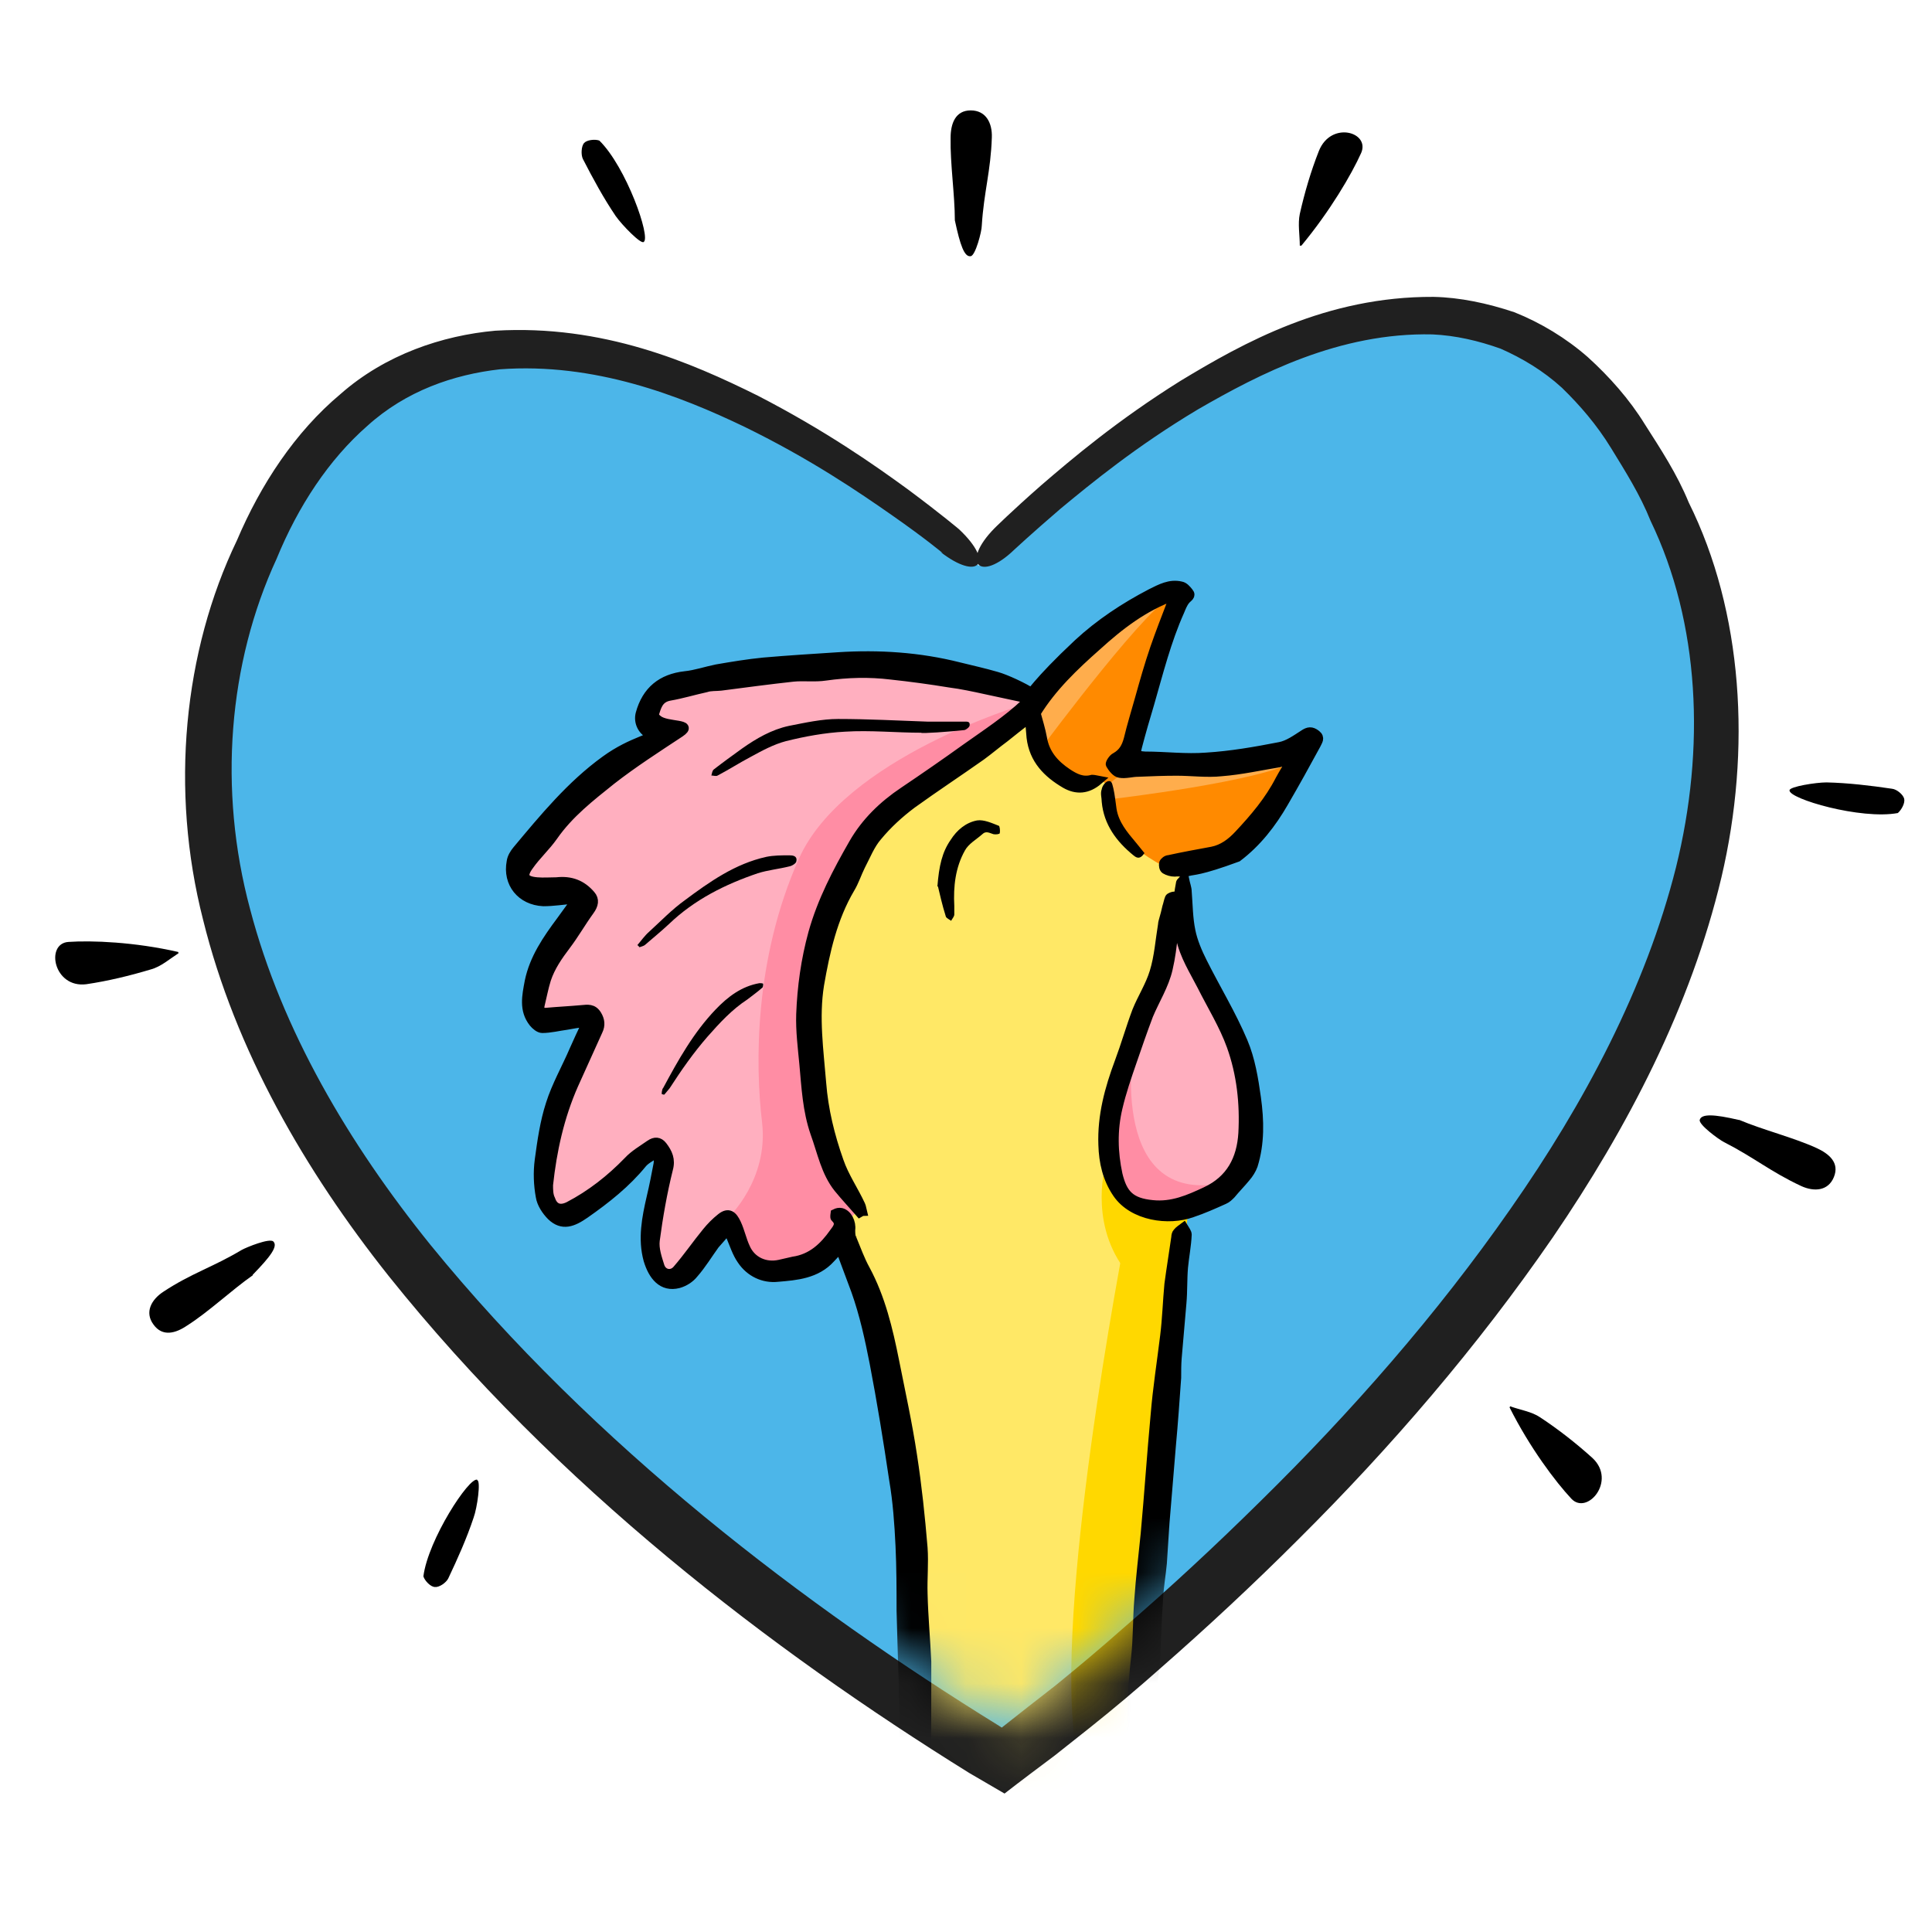 <svg width="35" height="35" viewBox="0 0 35 35" fill="none" xmlns="http://www.w3.org/2000/svg">
<path d="M4.579 23.103C4.196 23.371 3.784 23.763 3.392 24.012C3.181 24.156 2.942 24.223 2.779 23.993C2.617 23.773 2.741 23.543 2.961 23.4C3.468 23.065 3.851 22.959 4.378 22.644C4.464 22.596 4.885 22.424 4.952 22.491C5.038 22.577 4.904 22.759 4.579 23.093V23.103Z" fill="black"/>
<path d="M3.239 17.265C3.076 17.37 2.914 17.514 2.732 17.562C2.349 17.677 1.956 17.772 1.564 17.83C0.971 17.906 0.818 17.093 1.239 17.064C1.66 17.035 2.435 17.064 3.229 17.246C3.248 17.294 3.229 17.227 3.229 17.265H3.239Z" fill="black"/>
<path d="M8.646 26.816C8.713 26.826 8.646 27.314 8.579 27.496C8.455 27.869 8.292 28.233 8.12 28.596C8.081 28.673 7.957 28.759 7.88 28.75C7.804 28.75 7.699 28.644 7.67 28.558C7.756 27.888 8.503 26.749 8.646 26.807V26.816Z" fill="black"/>
<path d="M17.298 3.991C17.298 3.531 17.212 2.967 17.221 2.498C17.221 2.239 17.308 2 17.585 2C17.863 2 17.977 2.23 17.968 2.488C17.949 3.101 17.824 3.474 17.786 4.086C17.786 4.192 17.671 4.632 17.585 4.641C17.47 4.661 17.394 4.44 17.298 3.991Z" fill="black"/>
<path d="M23.547 4.45C23.547 4.259 23.509 4.058 23.547 3.876C23.633 3.493 23.748 3.101 23.892 2.737C24.112 2.182 24.83 2.393 24.657 2.775C24.485 3.158 24.093 3.828 23.576 4.45C23.528 4.45 23.595 4.45 23.557 4.45H23.547Z" fill="black"/>
<path d="M11.661 4.383C11.613 4.431 11.268 4.077 11.154 3.914C10.934 3.589 10.742 3.235 10.56 2.881C10.522 2.804 10.531 2.651 10.579 2.593C10.627 2.536 10.771 2.517 10.857 2.546C11.345 3.024 11.795 4.307 11.661 4.383Z" fill="black"/>
<path d="M31.51 20.289C31.941 20.471 32.486 20.605 32.907 20.797C33.137 20.902 33.328 21.064 33.223 21.323C33.118 21.581 32.859 21.591 32.63 21.486C32.075 21.227 31.778 20.969 31.233 20.691C31.137 20.643 30.773 20.375 30.792 20.289C30.821 20.174 31.051 20.184 31.5 20.289H31.51Z" fill="black"/>
<path d="M27.357 25.476C27.539 25.543 27.749 25.572 27.902 25.677C28.237 25.898 28.553 26.146 28.85 26.414C29.29 26.826 28.754 27.457 28.467 27.151C28.18 26.845 27.711 26.223 27.347 25.496C27.376 25.457 27.338 25.515 27.357 25.476Z" fill="black"/>
<path d="M32.419 14.317C32.419 14.25 32.898 14.174 33.089 14.174C33.481 14.183 33.883 14.231 34.276 14.289C34.362 14.298 34.477 14.394 34.496 14.47C34.515 14.547 34.448 14.671 34.381 14.729C33.711 14.853 32.4 14.47 32.419 14.317Z" fill="black"/>
<path d="M17.748 10.24C17.748 10.24 25.471 2.057 29.386 7.704C36.774 18.356 18.188 31.908 18.188 31.908C18.188 31.908 -1.02 20.969 4.923 9.398C8.704 2.029 17.738 10.25 17.738 10.25L17.748 10.24Z" fill="#4CB6E9"/>
<path d="M17.078 10.02C17.078 10.02 16.772 9.762 16.169 9.341C15.566 8.919 14.685 8.317 13.489 7.733C12.312 7.168 10.771 6.565 9.058 6.69C8.216 6.785 7.354 7.082 6.656 7.714C5.957 8.326 5.402 9.168 5.01 10.125C4.139 12.011 3.947 14.298 4.531 16.471C5.105 18.662 6.321 20.72 7.795 22.548C10.771 26.204 14.599 29.104 18.102 31.267C18.188 31.324 18.131 31.286 18.15 31.295C18.466 31.047 18.791 30.788 19.126 30.53C19.538 30.195 19.959 29.841 20.37 29.477C21.203 28.759 22.026 27.994 22.84 27.19C24.466 25.591 26.026 23.821 27.366 21.897C28.706 19.983 29.816 17.887 30.362 15.714C30.898 13.552 30.793 11.283 29.902 9.436C29.711 8.958 29.443 8.537 29.185 8.116C28.926 7.694 28.62 7.34 28.295 7.024C27.96 6.718 27.577 6.489 27.184 6.316C26.782 6.173 26.371 6.077 25.95 6.058C24.265 6.02 22.811 6.776 21.701 7.417C20.581 8.087 19.767 8.757 19.212 9.216C18.667 9.685 18.38 9.953 18.38 9.953C17.748 10.566 17.394 10.202 18.016 9.57C18.016 9.57 18.303 9.283 18.858 8.795C19.413 8.317 20.236 7.618 21.385 6.9C22.524 6.211 24.026 5.369 25.969 5.378C26.448 5.388 26.945 5.493 27.433 5.656C27.912 5.847 28.371 6.125 28.764 6.469C29.156 6.824 29.52 7.235 29.797 7.685C30.084 8.135 30.381 8.585 30.592 9.101C31.577 11.082 31.73 13.58 31.185 15.896C30.63 18.232 29.491 20.423 28.132 22.414C26.763 24.404 25.184 26.233 23.529 27.879C22.706 28.702 21.863 29.486 21.021 30.223C20.6 30.597 20.179 30.951 19.748 31.295L19.107 31.803C18.801 32.032 18.494 32.262 18.198 32.492C18.064 32.415 17.805 32.262 17.557 32.118C13.968 29.888 10.092 26.931 7.039 23.113C5.526 21.208 4.263 19.026 3.679 16.662C3.076 14.308 3.325 11.8 4.292 9.79C4.723 8.776 5.345 7.828 6.168 7.139C6.981 6.422 8.015 6.077 8.972 5.991C10.924 5.876 12.513 6.565 13.728 7.168C14.953 7.8 15.853 8.431 16.456 8.872C17.059 9.321 17.375 9.589 17.375 9.589C18.035 10.211 17.719 10.527 17.04 10.001L17.078 10.02Z" fill="#202020"/>
<mask id="mask0_4292_121" style="mask-type:luminance" maskUnits="userSpaceOnUse" x="5" y="7" width="25" height="25">
<path d="M5.574 18.815C3.899 12.126 11.269 7.264 18.169 7.264C25.069 7.264 29.558 10.681 29.472 16.48C29.376 23.237 18.274 31.314 18.274 31.314C18.274 31.314 7.115 24.95 5.574 18.806V18.815Z" fill="white"/>
</mask>
<g mask="url(#mask0_4292_121)">
<g filter="url(#filter0_d_4292_121)">
<path d="M18.332 12.451C18.332 12.451 14.236 14.298 14.322 16.796C14.408 19.294 13.853 17.963 15.585 23.926C17.26 29.649 15.853 40.579 13.508 42.646C13.508 42.646 13.154 41.794 11.355 44.627C9.556 47.46 10.274 51.566 10.274 51.566L10.446 52.226C10.446 52.226 9.795 53.996 10.752 55.48L26.687 55.758C26.687 55.758 28.19 53.92 27.338 51.403C27.338 51.403 27.338 51.881 27.759 50.704C28.18 49.527 28.764 43.708 25.07 42.694L24.505 42.78C24.505 42.78 22.026 39.765 21.366 37.775C20.706 35.784 19.95 30.032 20.466 26.376C20.983 22.72 20.945 21.399 20.945 21.399L21.021 15.121L18.313 12.451H18.332Z" fill="#FFE866"/>
<path d="M20.878 10.25C20.878 10.25 18.724 11.312 18.341 12.212C17.959 13.111 18.964 14.068 19.433 13.676C19.433 13.676 19.567 13.695 19.586 13.772C19.653 14.011 19.662 14.518 19.739 14.595C20.131 14.987 20.667 15.265 20.667 15.265C20.667 15.265 21.433 15.179 21.844 15.006C22.256 14.834 23.098 13.121 23.098 13.121L19.988 13.389L20.878 10.259V10.25Z" fill="#FF8A00"/>
<path d="M18.121 12.47C18.121 12.47 18.801 11.724 16.121 11.618C13.441 11.513 11.738 11.953 11.738 11.953C11.738 11.953 11.144 12.307 11.412 12.595C11.68 12.882 9.632 14.346 9.632 14.346C9.632 14.346 8.675 15.121 8.857 15.36C9.039 15.6 9.699 15.753 9.699 15.753L9.986 15.82C9.986 15.82 9.058 17.246 9.192 17.676C9.326 18.107 10.101 17.801 10.101 17.801L10.206 18.059L9.527 19.897C9.527 19.897 8.962 21.648 9.871 21.371C10.781 21.093 11.498 20.414 11.498 20.414L11.537 20.921L11.374 22.136C11.374 22.136 11.585 23.218 12.168 22.251L12.762 21.801C12.762 21.801 13.011 22.5 13.384 22.51C13.757 22.519 14.829 22.108 14.829 22.108L15.059 21.179C15.059 21.179 13.604 18.691 14.647 15.906C15.346 14.04 18.188 12.48 18.188 12.48L18.14 12.46L18.121 12.47Z" fill="#FFAFBF"/>
<path d="M18.083 12.317C18.083 12.317 14.839 13.284 14.025 15.102C13.212 16.92 13.231 18.834 13.355 19.878C13.48 20.921 12.743 21.61 12.743 21.61V21.82C12.743 21.82 13.106 22.615 13.652 22.605C14.197 22.596 15.097 21.457 15.097 21.457C15.097 21.457 13.518 19.332 14.446 16.528C15.461 13.465 17.844 12.671 17.844 12.671L18.083 12.46V12.326V12.317Z" fill="#FF8DA4"/>
<path d="M20.016 21.524C20.016 21.524 18.762 27.802 18.983 30.721C19.203 33.64 20.37 44.158 21.547 45.689L23.328 43.603L24.524 42.78C24.524 42.78 21.069 39.086 20.351 33.104C20.207 31.889 20.284 29.027 20.801 23.744L21.098 21.323L20.026 21.533L20.016 21.524Z" fill="#FFD800"/>
<path d="M19.566 20.71C19.566 20.71 19.26 21.83 20.045 22.691L20.628 21.811L20.772 21.533C20.772 21.533 19.461 21.361 19.566 20.71Z" fill="#FFD800"/>
<path d="M20.686 15.982C20.686 15.982 21.27 15.437 19.576 20.012C19.576 20.012 19.538 21.983 21.241 21.313C22.945 20.643 22.093 18.978 22.093 18.978L20.859 15.877L20.686 15.992V15.982Z" fill="#FFAFBF"/>
<path d="M20.083 18.48C20.083 18.48 19.595 21.495 21.815 20.959C21.815 20.959 21.605 21.706 20.763 21.543C19.088 21.218 19.777 20.117 20.073 18.49L20.083 18.48Z" fill="#FF8DA4"/>
<path d="M18.466 13.035C18.466 13.035 20.466 10.345 20.839 10.336C20.839 10.336 19.509 10.642 18.552 11.857L18.351 12.221C18.351 12.221 18.054 12.336 18.466 13.035Z" fill="#FFAD4C"/>
<path d="M19.652 14.03C19.652 14.03 22.466 13.705 23.069 13.312L20.006 13.456L19.509 13.858L19.662 14.03H19.652Z" fill="#FFAD4C"/>
<path d="M14.81 22.117C14.724 22.213 14.666 22.28 14.6 22.347C14.341 22.634 13.977 22.663 13.642 22.691C13.384 22.72 13.135 22.605 12.982 22.375C12.896 22.251 12.848 22.098 12.791 21.964C12.771 21.926 12.762 21.897 12.743 21.82C12.657 21.926 12.58 22.012 12.504 22.098C12.379 22.27 12.264 22.462 12.121 22.624C12.054 22.71 11.948 22.777 11.843 22.806C11.546 22.883 11.374 22.663 11.288 22.375C11.183 21.993 11.259 21.61 11.345 21.237C11.393 21.036 11.432 20.835 11.47 20.634C11.479 20.576 11.47 20.519 11.47 20.423C11.355 20.509 11.259 20.547 11.192 20.624C10.896 20.988 10.532 21.275 10.149 21.543C9.929 21.696 9.738 21.773 9.537 21.581C9.441 21.485 9.355 21.352 9.336 21.227C9.297 21.017 9.288 20.787 9.317 20.567C9.364 20.222 9.412 19.878 9.518 19.552C9.623 19.217 9.805 18.901 9.948 18.567C10.015 18.413 10.092 18.251 10.178 18.069C10.025 18.088 9.919 18.107 9.814 18.126C9.671 18.145 9.518 18.184 9.374 18.184C9.317 18.184 9.25 18.126 9.211 18.078C9.029 17.849 9.087 17.59 9.135 17.332C9.221 16.911 9.46 16.566 9.709 16.231C9.776 16.136 9.843 16.049 9.91 15.954C9.929 15.925 9.939 15.887 9.958 15.839C9.757 15.858 9.575 15.887 9.393 15.887C8.991 15.868 8.733 15.552 8.809 15.159C8.819 15.083 8.867 15.006 8.915 14.949C9.403 14.365 9.891 13.772 10.513 13.322C11.011 12.958 11.441 12.92 11.317 12.853C11.183 12.786 11.106 12.633 11.145 12.48C11.259 12.059 11.537 11.838 11.958 11.79C12.149 11.771 12.341 11.704 12.532 11.666C12.81 11.618 13.097 11.57 13.384 11.542C13.834 11.503 14.284 11.475 14.733 11.446C15.47 11.398 16.207 11.446 16.925 11.628C17.155 11.685 17.375 11.733 17.605 11.8C17.777 11.848 18.102 12.001 18.246 12.097C18.313 12.145 18.188 12.183 18.217 12.288C18.217 12.307 18.131 12.173 18.121 12.221C18.208 12.145 18.322 11.915 19.078 11.207C19.471 10.843 19.921 10.546 20.399 10.297C20.572 10.211 20.744 10.116 20.945 10.164C21.002 10.173 21.05 10.23 21.088 10.278C21.146 10.345 21.069 10.374 21.031 10.422C20.983 10.479 20.954 10.556 20.926 10.623C20.686 11.159 20.543 11.733 20.38 12.298C20.303 12.556 20.227 12.815 20.16 13.073C20.122 13.216 20.141 13.236 20.294 13.245C20.667 13.245 21.031 13.293 21.404 13.264C21.854 13.236 22.294 13.159 22.734 13.073C22.887 13.044 23.031 12.939 23.165 12.853C23.251 12.795 23.309 12.786 23.395 12.853C23.481 12.92 23.424 12.977 23.395 13.044C23.203 13.398 23.012 13.743 22.811 14.088C22.591 14.47 22.323 14.815 21.969 15.083C21.27 15.341 21.174 15.312 21.079 15.341C21.012 15.36 20.897 15.341 20.83 15.351C20.773 15.351 20.706 15.332 20.658 15.303C20.629 15.284 20.619 15.226 20.629 15.188C20.639 15.159 20.686 15.121 20.725 15.121C20.983 15.064 21.251 15.016 21.509 14.968C21.701 14.93 21.854 14.815 21.988 14.671C22.275 14.365 22.543 14.049 22.734 13.676C22.801 13.552 22.868 13.446 22.954 13.303C22.859 13.331 22.792 13.351 22.725 13.37C22.38 13.427 22.036 13.504 21.682 13.532C21.414 13.561 21.136 13.523 20.868 13.523C20.639 13.523 20.399 13.532 20.169 13.542C20.055 13.542 19.94 13.58 19.835 13.561C19.768 13.552 19.701 13.465 19.662 13.398C19.653 13.379 19.71 13.284 19.758 13.264C19.892 13.188 19.949 13.083 19.988 12.939C20.045 12.7 20.122 12.451 20.189 12.212C20.275 11.905 20.361 11.599 20.466 11.293C20.562 11.015 20.667 10.747 20.773 10.47C20.782 10.441 20.792 10.412 20.82 10.345C20.265 10.546 19.835 10.881 19.423 11.255C19.012 11.618 18.61 12.001 18.322 12.47C18.361 12.614 18.409 12.767 18.437 12.92C18.485 13.207 18.657 13.398 18.887 13.552C19.031 13.647 19.165 13.714 19.337 13.666C19.366 13.666 19.404 13.676 19.452 13.685C19.251 13.858 19.05 13.867 18.849 13.752C18.523 13.561 18.275 13.312 18.227 12.91C18.217 12.805 18.208 12.69 18.198 12.566C18.035 12.69 17.892 12.805 17.748 12.92C17.605 13.025 17.471 13.14 17.327 13.245C16.906 13.542 16.485 13.819 16.073 14.116C15.844 14.288 15.633 14.48 15.451 14.7C15.317 14.853 15.241 15.054 15.145 15.236C15.078 15.37 15.03 15.523 14.954 15.647C14.638 16.183 14.504 16.786 14.399 17.389C14.303 17.983 14.389 18.576 14.437 19.169C14.475 19.657 14.59 20.126 14.753 20.586C14.848 20.863 15.021 21.112 15.145 21.38C15.164 21.419 15.164 21.457 15.174 21.495C15.155 21.495 15.145 21.514 15.126 21.524C14.992 21.371 14.858 21.227 14.733 21.074C14.504 20.787 14.437 20.423 14.312 20.079C14.169 19.667 14.15 19.246 14.111 18.825C14.083 18.528 14.044 18.222 14.054 17.925C14.073 17.428 14.14 16.939 14.274 16.451C14.437 15.868 14.714 15.341 15.011 14.824C15.231 14.442 15.547 14.135 15.92 13.886C16.303 13.628 16.676 13.37 17.049 13.102C17.413 12.843 17.796 12.595 18.121 12.288C18.418 12.001 18.294 12.374 18.083 12.193C17.854 12.145 17.633 12.097 17.413 12.049C17.193 12.001 16.973 11.953 16.753 11.925C16.399 11.867 16.045 11.819 15.691 11.781C15.298 11.733 14.906 11.743 14.504 11.8C14.312 11.829 14.111 11.8 13.92 11.819C13.48 11.867 13.049 11.925 12.609 11.982C12.523 11.992 12.427 11.982 12.341 12.011C12.121 12.059 11.901 12.126 11.681 12.164C11.479 12.202 11.451 12.355 11.403 12.499C11.403 12.518 11.441 12.566 11.47 12.585C11.633 12.719 12.14 12.642 11.872 12.824C11.451 13.102 11.02 13.379 10.628 13.685C10.245 13.992 9.862 14.288 9.575 14.7C9.441 14.891 9.269 15.044 9.135 15.236C9.001 15.418 9.049 15.504 9.278 15.523C9.393 15.533 9.518 15.523 9.632 15.523C9.891 15.494 10.092 15.571 10.255 15.762C10.331 15.848 10.312 15.944 10.235 16.049C10.082 16.26 9.958 16.48 9.805 16.681C9.661 16.872 9.527 17.064 9.451 17.294C9.403 17.447 9.374 17.609 9.336 17.762C9.317 17.858 9.364 17.896 9.451 17.887C9.661 17.868 9.872 17.858 10.082 17.839C10.197 17.829 10.293 17.81 10.369 17.935C10.427 18.03 10.436 18.126 10.389 18.222C10.245 18.547 10.092 18.873 9.948 19.198C9.69 19.782 9.556 20.394 9.489 21.017C9.489 21.103 9.489 21.198 9.527 21.275C9.575 21.419 9.68 21.485 9.853 21.399C10.255 21.189 10.609 20.911 10.924 20.586C11.039 20.461 11.192 20.375 11.326 20.28C11.412 20.222 11.489 20.222 11.556 20.308C11.652 20.433 11.709 20.557 11.661 20.729C11.556 21.151 11.479 21.591 11.422 22.021C11.403 22.174 11.46 22.337 11.508 22.49C11.556 22.634 11.719 22.663 11.815 22.548C12.006 22.328 12.169 22.088 12.35 21.868C12.427 21.773 12.513 21.686 12.609 21.61C12.752 21.495 12.829 21.572 12.896 21.715C12.963 21.859 12.992 22.012 13.059 22.155C13.164 22.395 13.413 22.509 13.671 22.452C13.757 22.433 13.834 22.414 13.92 22.395C14.255 22.347 14.475 22.136 14.657 21.878C14.714 21.801 14.791 21.715 14.676 21.61C14.666 21.6 14.676 21.533 14.676 21.533C14.714 21.514 14.753 21.505 14.791 21.514C14.906 21.543 14.982 21.696 14.963 21.83C14.963 21.887 14.963 21.954 14.992 22.002C15.068 22.184 15.135 22.375 15.231 22.548C15.509 23.065 15.643 23.629 15.758 24.203C15.872 24.778 15.997 25.342 16.083 25.917C16.169 26.472 16.227 27.027 16.274 27.591C16.294 27.869 16.265 28.146 16.274 28.424C16.284 28.836 16.322 29.238 16.341 29.649C16.341 29.783 16.341 29.917 16.341 30.041C16.341 30.482 16.341 30.912 16.332 31.353C16.332 31.535 16.332 31.716 16.313 31.898C16.303 32.166 16.274 32.434 16.265 32.702C16.255 33.085 16.265 33.477 16.236 33.86C16.217 34.3 16.179 34.741 16.15 35.181C16.14 35.353 16.131 35.516 16.112 35.688C16.102 35.822 16.083 35.956 16.064 36.09C16.026 36.358 15.987 36.636 15.949 36.904C15.901 37.239 15.863 37.574 15.796 37.908C15.719 38.282 15.633 38.645 15.518 39.009C15.384 39.468 15.212 39.928 14.992 40.358C14.81 40.732 14.686 41.124 14.513 41.497C14.399 41.746 14.264 41.986 14.092 42.196C13.968 42.359 13.872 42.407 13.69 42.282C13.662 42.263 13.642 42.177 13.662 42.148C13.757 41.986 13.863 41.832 13.958 41.679C14.284 41.134 14.456 40.531 14.695 39.947C14.762 39.784 14.839 39.631 14.906 39.468C15.183 38.808 15.317 38.1 15.451 37.392C15.547 36.865 15.633 36.329 15.681 35.793C15.748 35.104 15.844 34.425 15.853 33.736C15.863 32.884 15.93 32.023 15.93 31.171C15.93 30.357 15.892 29.544 15.872 28.73C15.872 28.338 15.872 27.946 15.853 27.553C15.834 27.151 15.805 26.749 15.738 26.357C15.633 25.649 15.518 24.94 15.384 24.242C15.298 23.802 15.202 23.361 15.049 22.931C14.954 22.672 14.858 22.414 14.753 22.136L14.81 22.117Z" fill="black" stroke="black" stroke-width="0.16" stroke-miterlimit="10"/>
<path d="M24.514 42.531C24.514 42.531 24.447 42.474 24.418 42.435C24.351 42.349 24.284 42.263 24.217 42.177C23.997 41.909 23.768 41.631 23.538 41.363C23.27 41.038 23.126 40.626 22.82 40.33C22.772 40.282 22.753 40.224 22.715 40.167C22.667 40.081 22.619 39.985 22.571 39.899C22.466 39.717 22.351 39.535 22.265 39.344C22.131 39.057 22.007 38.76 21.901 38.454C21.739 38.014 21.585 37.564 21.432 37.114C21.337 36.808 21.25 36.502 21.174 36.186C21.088 35.88 21.002 35.583 20.935 35.276C20.849 34.855 20.772 34.434 20.715 34.013C20.657 33.573 20.523 33.152 20.514 32.702C20.514 32.176 20.456 31.649 20.427 31.123C20.418 30.836 20.418 30.558 20.427 30.271C20.427 30.061 20.466 29.86 20.485 29.649C20.504 29.266 20.514 28.883 20.542 28.491C20.552 28.28 20.59 28.079 20.609 27.869C20.628 27.62 20.638 27.381 20.657 27.132C20.695 26.673 20.734 26.213 20.772 25.744C20.81 25.333 20.839 24.921 20.868 24.51C20.868 24.395 20.868 24.27 20.877 24.156C20.906 23.821 20.935 23.495 20.963 23.16C20.983 22.94 20.973 22.73 20.992 22.509C21.011 22.308 21.05 22.117 21.059 21.916C21.059 21.878 21.021 21.83 20.992 21.782C20.954 21.811 20.906 21.84 20.877 21.878C20.858 21.897 20.849 21.935 20.849 21.964C20.81 22.241 20.762 22.529 20.724 22.816C20.695 23.122 20.686 23.438 20.648 23.744C20.59 24.223 20.514 24.701 20.475 25.18C20.408 25.897 20.36 26.625 20.294 27.343C20.255 27.735 20.207 28.127 20.179 28.529C20.15 28.874 20.16 29.228 20.121 29.573C20.054 30.147 20.045 30.711 20.073 31.286C20.121 32.051 20.14 32.827 20.294 33.583C20.37 33.956 20.399 34.339 20.466 34.721C20.542 35.142 20.638 35.564 20.753 35.975C20.896 36.511 21.05 37.047 21.222 37.583C21.509 38.483 21.873 39.344 22.437 40.119C22.543 40.263 22.667 40.397 22.763 40.54C23.031 40.942 23.27 41.354 23.557 41.746C23.787 42.062 24.045 42.359 24.294 42.655C24.37 42.627 24.447 42.588 24.495 42.521L24.514 42.531Z" fill="black" stroke="black" stroke-width="0.16" stroke-miterlimit="10"/>
<path d="M21.011 15.475C21.03 15.571 21.059 15.638 21.059 15.705C21.078 15.944 21.078 16.183 21.126 16.413C21.164 16.605 21.25 16.805 21.337 16.978C21.576 17.456 21.863 17.925 22.073 18.423C22.207 18.739 22.265 19.093 22.313 19.437C22.37 19.849 22.38 20.261 22.255 20.662C22.227 20.739 22.179 20.816 22.121 20.883C22.035 20.988 21.939 21.084 21.853 21.189C21.815 21.227 21.777 21.265 21.729 21.285C21.538 21.371 21.346 21.457 21.145 21.524C20.724 21.677 20.073 21.591 19.786 21.17C19.604 20.902 19.537 20.605 19.528 20.289C19.509 19.763 19.642 19.275 19.824 18.787C19.939 18.48 20.025 18.174 20.14 17.868C20.236 17.629 20.38 17.409 20.456 17.16C20.542 16.882 20.561 16.585 20.609 16.298C20.609 16.25 20.647 16.164 20.686 15.982C20.705 15.925 20.714 15.868 20.734 15.82C20.743 15.801 20.801 15.781 20.829 15.781C20.848 15.781 20.877 15.829 20.868 15.858C20.82 16.27 20.81 16.691 20.714 17.102C20.647 17.399 20.475 17.667 20.36 17.944C20.255 18.222 20.159 18.5 20.064 18.777C19.968 19.055 19.872 19.332 19.805 19.619C19.709 20.021 19.719 20.423 19.805 20.825C19.891 21.179 20.025 21.332 20.427 21.371C20.781 21.409 21.088 21.275 21.394 21.131C21.844 20.921 22.035 20.548 22.064 20.079C22.093 19.543 22.035 19.007 21.853 18.5C21.719 18.126 21.499 17.772 21.317 17.409C21.174 17.131 21.002 16.863 20.935 16.547C20.868 16.212 20.868 15.877 20.935 15.542C20.935 15.533 20.954 15.523 20.992 15.475H21.011Z" fill="black" stroke="black" stroke-width="0.16" stroke-miterlimit="10"/>
<path d="M16.246 12.824C15.786 12.824 15.317 12.776 14.858 12.805C14.494 12.824 14.13 12.891 13.786 12.977C13.566 13.035 13.355 13.149 13.145 13.264C12.944 13.37 12.752 13.494 12.551 13.599C12.523 13.618 12.475 13.599 12.437 13.599C12.446 13.561 12.456 13.513 12.475 13.494C12.647 13.36 12.819 13.236 12.992 13.111C13.25 12.929 13.528 12.767 13.843 12.7C14.14 12.642 14.437 12.575 14.733 12.575C15.269 12.575 15.815 12.604 16.351 12.623C16.561 12.623 16.782 12.623 17.002 12.623C17.069 12.623 17.126 12.614 17.116 12.69C17.116 12.719 17.059 12.767 17.021 12.776C16.762 12.805 16.236 12.843 16.236 12.824H16.246Z" fill="black"/>
<path d="M16.532 15.609C16.561 15.236 16.618 14.987 16.771 14.767C16.886 14.585 17.049 14.451 17.25 14.413C17.374 14.394 17.518 14.461 17.642 14.509C17.662 14.509 17.671 14.604 17.662 14.643C17.662 14.662 17.585 14.671 17.547 14.662C17.48 14.643 17.413 14.595 17.346 14.662C17.24 14.757 17.097 14.834 17.03 14.958C16.858 15.265 16.819 15.609 16.838 15.963C16.838 16.011 16.838 16.069 16.838 16.116C16.838 16.155 16.8 16.193 16.781 16.231C16.743 16.203 16.695 16.183 16.685 16.155C16.618 15.944 16.57 15.724 16.542 15.609H16.532Z" fill="black"/>
<path d="M11.096 16.672C11.163 16.595 11.23 16.499 11.307 16.432C11.517 16.241 11.718 16.03 11.957 15.858C12.407 15.523 12.867 15.198 13.431 15.073C13.565 15.045 13.709 15.045 13.852 15.045C13.91 15.045 13.996 15.054 13.977 15.15C13.977 15.188 13.9 15.236 13.852 15.245C13.661 15.293 13.46 15.312 13.278 15.37C12.685 15.571 12.13 15.848 11.67 16.289C11.527 16.423 11.374 16.547 11.23 16.672C11.201 16.691 11.163 16.7 11.134 16.71C11.125 16.7 11.115 16.681 11.096 16.672Z" fill="black"/>
<path d="M11.537 19.37C11.537 19.37 11.537 19.284 11.566 19.256C11.834 18.758 12.111 18.26 12.513 17.839C12.733 17.609 12.982 17.418 13.308 17.361C13.327 17.361 13.355 17.361 13.375 17.37C13.375 17.399 13.375 17.437 13.355 17.447C13.269 17.523 13.174 17.59 13.088 17.657C12.81 17.839 12.59 18.078 12.37 18.327C12.111 18.624 11.891 18.94 11.681 19.265C11.652 19.303 11.614 19.342 11.585 19.38C11.575 19.38 11.556 19.38 11.547 19.37H11.537Z" fill="black"/>
<path d="M20.274 15.016C20.207 15.112 20.15 15.102 20.083 15.045C19.777 14.796 19.547 14.489 19.509 14.078C19.509 14.001 19.48 13.925 19.509 13.848C19.518 13.791 19.566 13.724 19.614 13.705C19.7 13.676 19.7 13.772 19.719 13.829C19.748 13.954 19.758 14.078 19.777 14.202C19.815 14.442 19.968 14.623 20.121 14.805C20.179 14.872 20.227 14.939 20.284 15.006L20.274 15.016Z" fill="black"/>
</g>
</g>
<defs>
<filter id="filter0_d_4292_121" x="8.716" y="10.071" width="19.805" height="46.267" filterUnits="userSpaceOnUse" color-interpolation-filters="sRGB">
<feFlood flood-opacity="0" result="BackgroundImageFix"/>
<feColorMatrix in="SourceAlpha" type="matrix" values="0 0 0 0 0 0 0 0 0 0 0 0 0 0 0 0 0 0 127 0" result="hardAlpha"/>
<feOffset dx="0.45" dy="0.45"/>
<feColorMatrix type="matrix" values="0 0 0 0 0.133 0 0 0 0 0.122 0 0 0 0 0.125 0 0 0 0.3 0"/>
<feBlend mode="normal" in2="BackgroundImageFix" result="effect1_dropShadow_4292_121"/>
<feBlend mode="normal" in="SourceGraphic" in2="effect1_dropShadow_4292_121" result="shape"/>
</filter>
</defs>
</svg>
